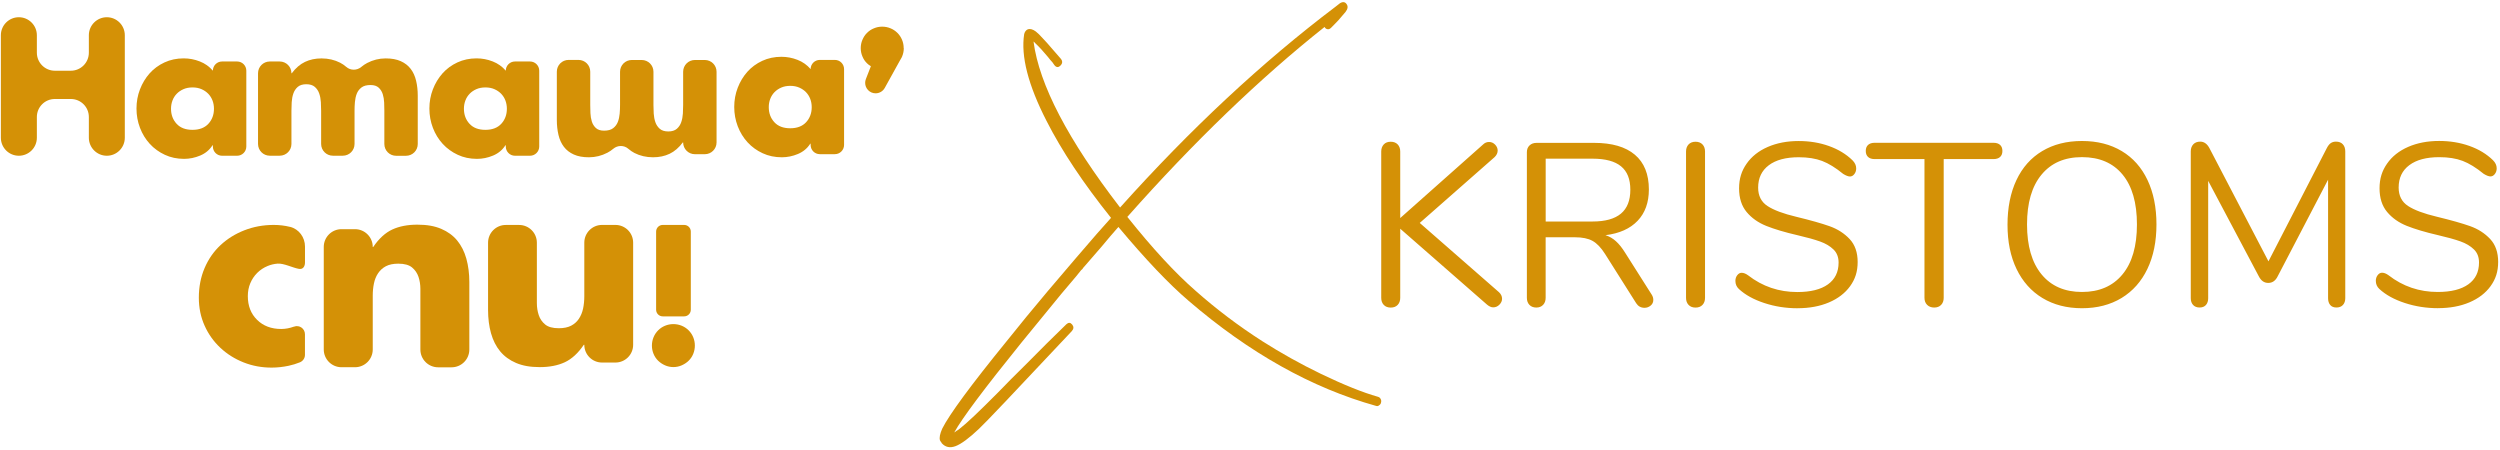 <?xml version="1.0" encoding="UTF-8"?> <svg xmlns="http://www.w3.org/2000/svg" width="666" height="120" viewBox="0 0 666 120" fill="none"><path d="M79.54 71.61C77.93 71.31 75.59 70.11 73.96 70.23C73.03 70.3 72.14 70.51 71.3 70.86C70.23 71.3 69.31 71.91 68.52 72.7C67.73 73.49 67.12 74.4 66.68 75.45C66.24 76.49 66.02 77.64 66.02 78.89C66.02 81.48 66.84 83.59 68.49 85.21C70.13 86.83 72.28 87.64 74.92 87.64C76.03 87.64 77.15 87.43 78.29 87.02H78.32C79.74 86.48 81.24 87.53 81.24 89.04V94.55C81.24 95.42 80.7 96.19 79.9 96.52C78.93 96.91 77.93 97.22 76.9 97.44C75.39 97.76 73.88 97.93 72.35 97.93C69.71 97.93 67.22 97.47 64.88 96.54C62.54 95.61 60.48 94.32 58.7 92.65C56.92 90.98 55.51 89.01 54.5 86.74C53.48 84.47 52.97 81.99 52.97 79.31C52.97 76.44 53.48 73.81 54.5 71.42C55.52 69.03 56.93 67 58.74 65.31C60.55 63.62 62.67 62.3 65.1 61.35C67.53 60.4 70.14 59.92 72.92 59.92C74.4 59.92 75.85 60.09 77.26 60.44H77.3C79.66 61.04 81.25 63.24 81.25 65.67V69.9C81.25 69.9 81.33 71.95 79.56 71.61" fill="#D49106"></path><path d="M99.28 65.8H99.42C100.95 63.55 102.65 62 104.51 61.14C106.37 60.28 108.6 59.85 111.18 59.85C113.76 59.85 115.78 60.22 117.53 60.96C119.27 61.7 120.7 62.74 121.8 64.08C122.9 65.42 123.71 67.03 124.24 68.92C124.76 70.81 125.03 72.88 125.03 75.12V93.12C125.03 95.73 122.91 97.85 120.3 97.85H116.72C114.11 97.85 111.99 95.73 111.99 93.12V76.95C111.99 75.83 111.82 74.76 111.49 73.76C111.15 72.76 110.58 71.92 109.77 71.25C108.96 70.58 107.74 70.24 106.11 70.24C104.77 70.24 103.67 70.47 102.81 70.92C101.95 71.37 101.26 72 100.73 72.78C100.2 73.57 99.83 74.48 99.62 75.5C99.4 76.53 99.3 77.62 99.3 78.76V93.1C99.3 95.71 97.18 97.83 94.57 97.83H90.98C88.37 97.83 86.25 95.71 86.25 93.1V65.78C86.25 63.17 88.37 61.05 90.98 61.05H94.57C97.18 61.05 99.3 63.17 99.3 65.78" fill="#D49106"></path><path d="M155.66 91.86H155.52C154 94.1 152.3 95.65 150.45 96.51C148.59 97.37 146.38 97.8 143.8 97.8C141.22 97.8 139.22 97.43 137.48 96.69C135.74 95.95 134.33 94.91 133.23 93.58C132.13 92.25 131.33 90.64 130.8 88.76C130.28 86.88 130.02 84.82 130.02 82.58V64.65C130.02 62.05 132.13 59.93 134.73 59.93H138.3C140.9 59.93 143.02 62.04 143.02 64.65V80.76C143.02 81.88 143.19 82.94 143.52 83.94C143.85 84.94 144.42 85.77 145.23 86.44C146.04 87.11 147.25 87.44 148.87 87.44C150.2 87.44 151.3 87.21 152.16 86.76C153.02 86.31 153.71 85.69 154.23 84.9C154.75 84.11 155.12 83.21 155.34 82.18C155.55 81.16 155.66 80.07 155.66 78.93V64.64C155.66 62.04 157.77 59.92 160.38 59.92H163.95C166.56 59.92 168.67 62.03 168.67 64.64V91.86C168.67 94.47 166.56 96.58 163.95 96.58H160.38C157.78 96.58 155.66 94.47 155.66 91.86Z" fill="#D49106"></path><path d="M179.39 86.34C180.17 86.34 180.91 86.49 181.62 86.78C182.32 87.07 182.93 87.48 183.45 88C183.97 88.52 184.38 89.13 184.67 89.83C184.96 90.53 185.11 91.27 185.11 92.06C185.11 92.85 184.96 93.58 184.67 94.29C184.38 94.99 183.97 95.6 183.45 96.1C182.93 96.61 182.32 97.01 181.62 97.32C180.92 97.63 180.18 97.79 179.39 97.79C178.6 97.79 177.86 97.63 177.16 97.32C176.46 97.01 175.85 96.6 175.33 96.1C174.81 95.59 174.4 94.99 174.11 94.29C173.82 93.59 173.67 92.85 173.67 92.06C173.67 91.27 173.82 90.54 174.11 89.83C174.4 89.13 174.81 88.52 175.33 88C175.85 87.48 176.46 87.07 177.16 86.78C177.86 86.49 178.6 86.34 179.39 86.34ZM176.56 59.92H182.26C183.24 59.92 184.03 60.71 184.03 61.69V82.51C184.03 83.49 183.24 84.28 182.26 84.28H176.56C175.58 84.28 174.79 83.49 174.79 82.51V61.69C174.79 60.71 175.58 59.92 176.56 59.92Z" fill="#D49106"></path><path d="M23.67 14.04V9.39C23.67 6.74 25.82 4.59 28.46 4.59C31.1 4.59 33.25 6.74 33.25 9.39V36.69C33.25 39.34 31.1 41.49 28.46 41.49C25.82 41.49 23.67 39.34 23.67 36.69V31.16C23.67 28.51 21.52 26.37 18.87 26.37H14.61C11.96 26.37 9.82 28.52 9.82 31.16V36.69C9.82 39.34 7.67 41.49 5.02 41.49C2.37 41.49 0.23 39.34 0.23 36.69V9.39C0.23 6.74 2.38 4.59 5.02 4.59C7.66 4.59 9.82 6.74 9.82 9.39V14.04C9.82 16.69 11.97 18.84 14.61 18.84H18.87C21.52 18.84 23.67 16.69 23.67 14.04Z" fill="#D49106"></path><path d="M63.17 41.49H59.16C57.81 41.49 56.71 40.4 56.71 39.04V38.7H56.61C55.83 39.94 54.73 40.85 53.33 41.44C51.93 42.03 50.49 42.32 49.03 42.32C47.17 42.32 45.46 41.96 43.92 41.24C42.37 40.52 41.03 39.55 39.91 38.33C38.79 37.1 37.91 35.68 37.29 34.05C36.67 32.42 36.36 30.71 36.36 28.91C36.36 27.11 36.67 25.41 37.29 23.8C37.91 22.19 38.77 20.77 39.86 19.54C40.95 18.32 42.27 17.35 43.82 16.63C45.37 15.91 47.08 15.55 48.93 15.55C50.4 15.55 51.83 15.82 53.21 16.36C54.6 16.9 55.76 17.72 56.71 18.83C56.71 17.48 57.8 16.38 59.16 16.38H63.17C64.52 16.38 65.62 17.47 65.62 18.83V39.04C65.62 40.39 64.52 41.49 63.17 41.49ZM51.28 23.29C50.37 23.29 49.56 23.45 48.86 23.76C48.16 24.07 47.56 24.48 47.08 24.98C46.59 25.49 46.21 26.08 45.95 26.77C45.69 27.45 45.56 28.19 45.56 28.97C45.56 30.57 46.06 31.91 47.05 32.98C48.04 34.06 49.46 34.59 51.28 34.59C53.1 34.59 54.52 34.05 55.51 32.98C56.5 31.9 57 30.57 57 28.97C57 28.19 56.87 27.45 56.61 26.77C56.35 26.09 55.97 25.49 55.48 24.98C54.99 24.48 54.4 24.07 53.7 23.76C53 23.45 52.19 23.29 51.28 23.29Z" fill="#D49106"></path><path d="M77.63 19.52H77.73C78.77 18.12 79.95 17.11 81.25 16.49C82.55 15.87 84.02 15.56 85.65 15.56C87.48 15.56 89.13 15.95 90.62 16.71C91.2 17.01 91.74 17.38 92.23 17.81C93.37 18.82 95.09 18.81 96.25 17.83C96.72 17.43 97.24 17.08 97.81 16.78C99.36 15.97 101 15.56 102.73 15.56C104.33 15.56 105.67 15.8 106.77 16.3C107.86 16.79 108.74 17.47 109.41 18.35C110.08 19.23 110.56 20.28 110.85 21.51C111.14 22.73 111.29 24.06 111.29 25.5V38.37C111.29 40.1 109.89 41.5 108.16 41.5H105.52C103.79 41.5 102.39 40.1 102.39 38.37V29.51C102.39 28.86 102.37 28.13 102.34 27.33C102.31 26.53 102.18 25.79 101.97 25.1C101.76 24.42 101.4 23.84 100.89 23.36C100.38 22.89 99.66 22.65 98.71 22.65C97.67 22.65 96.86 22.87 96.29 23.31C95.72 23.75 95.3 24.3 95.04 24.97C94.78 25.64 94.62 26.37 94.55 27.17C94.48 27.97 94.45 28.74 94.45 29.49V38.35C94.45 40.08 93.05 41.48 91.32 41.48H88.68C86.95 41.48 85.55 40.08 85.55 38.35V29.49C85.55 28.8 85.53 28.05 85.48 27.21C85.43 26.38 85.28 25.61 85.04 24.91C84.8 24.21 84.41 23.62 83.87 23.15C83.33 22.68 82.57 22.44 81.6 22.44C80.63 22.44 79.86 22.68 79.32 23.15C78.78 23.62 78.39 24.21 78.15 24.91C77.91 25.61 77.76 26.38 77.71 27.21C77.66 28.04 77.64 28.8 77.64 29.49V38.35C77.64 40.08 76.24 41.48 74.51 41.48H71.87C70.14 41.48 68.74 40.08 68.74 38.35V19.51C68.74 17.78 70.14 16.38 71.87 16.38H74.51C76.24 16.38 77.64 17.78 77.64 19.51" fill="#D49106"></path><path d="M182 37.94H181.9C180.86 39.34 179.68 40.35 178.38 40.97C177.08 41.59 175.61 41.9 173.98 41.9C172.15 41.9 170.5 41.51 169.01 40.75C168.43 40.45 167.9 40.08 167.4 39.65C166.26 38.64 164.54 38.65 163.38 39.63C162.91 40.03 162.39 40.38 161.82 40.68C160.27 41.49 158.63 41.9 156.9 41.9C155.3 41.9 153.96 41.66 152.86 41.16C151.77 40.67 150.89 39.99 150.22 39.11C149.55 38.23 149.07 37.18 148.78 35.95C148.49 34.72 148.34 33.4 148.34 31.96V19.09C148.34 17.36 149.74 15.96 151.47 15.96H154.11C155.84 15.96 157.24 17.36 157.24 19.09V27.95C157.24 28.6 157.26 29.33 157.29 30.13C157.32 30.93 157.45 31.67 157.66 32.36C157.87 33.04 158.23 33.62 158.74 34.1C159.25 34.57 159.97 34.81 160.92 34.81C161.97 34.81 162.77 34.59 163.34 34.15C163.91 33.71 164.33 33.16 164.59 32.49C164.85 31.82 165.01 31.09 165.08 30.29C165.15 29.49 165.18 28.72 165.18 27.97V19.11C165.18 17.38 166.58 15.98 168.31 15.98H170.95C172.68 15.98 174.08 17.38 174.08 19.11V27.97C174.08 28.66 174.1 29.41 174.15 30.25C174.2 31.08 174.35 31.85 174.59 32.55C174.83 33.25 175.23 33.84 175.76 34.31C176.3 34.78 177.06 35.02 178.03 35.02C179 35.02 179.77 34.78 180.31 34.31C180.85 33.84 181.24 33.25 181.48 32.55C181.72 31.85 181.87 31.08 181.92 30.25C181.97 29.42 181.99 28.66 181.99 27.97V19.11C181.99 17.38 183.39 15.98 185.12 15.98H187.76C189.49 15.98 190.89 17.38 190.89 19.11V37.95C190.89 39.68 189.49 41.08 187.76 41.08H185.12C183.39 41.08 181.99 39.68 181.99 37.95" fill="#D49106"></path><path d="M141.2 41.49H137.19C135.84 41.49 134.74 40.4 134.74 39.04V38.7H134.64C133.86 39.94 132.76 40.85 131.36 41.44C129.96 42.03 128.52 42.32 127.06 42.32C125.2 42.32 123.49 41.96 121.95 41.24C120.4 40.52 119.06 39.55 117.94 38.33C116.82 37.1 115.94 35.68 115.32 34.05C114.7 32.42 114.39 30.71 114.39 28.91C114.39 27.11 114.7 25.41 115.32 23.8C115.94 22.19 116.8 20.77 117.89 19.54C118.98 18.32 120.3 17.35 121.85 16.63C123.4 15.91 125.11 15.55 126.96 15.55C128.43 15.55 129.86 15.82 131.24 16.36C132.62 16.9 133.79 17.72 134.74 18.83C134.74 17.48 135.83 16.38 137.19 16.38H141.2C142.55 16.38 143.65 17.47 143.65 18.83V39.04C143.65 40.39 142.55 41.49 141.2 41.49ZM129.31 23.29C128.4 23.29 127.59 23.45 126.89 23.76C126.19 24.07 125.59 24.48 125.11 24.98C124.62 25.49 124.24 26.08 123.98 26.77C123.72 27.45 123.59 28.19 123.59 28.97C123.59 30.57 124.09 31.91 125.08 32.98C126.07 34.06 127.49 34.59 129.31 34.59C131.13 34.59 132.55 34.05 133.54 32.98C134.53 31.9 135.03 30.57 135.03 28.97C135.03 28.19 134.9 27.45 134.64 26.77C134.38 26.09 134 25.49 133.51 24.98C133.02 24.48 132.43 24.07 131.73 23.76C131.03 23.45 130.22 23.29 129.31 23.29Z" fill="#D49106"></path><path d="M222.41 41.07H218.4C217.05 41.07 215.95 39.98 215.95 38.62V38.28H215.85C215.07 39.52 213.97 40.43 212.57 41.02C211.17 41.61 209.73 41.9 208.27 41.9C206.41 41.9 204.7 41.54 203.16 40.82C201.61 40.1 200.27 39.13 199.15 37.91C198.03 36.68 197.15 35.26 196.53 33.63C195.91 32 195.6 30.29 195.6 28.49C195.6 26.69 195.91 24.99 196.53 23.38C197.15 21.77 198.01 20.35 199.1 19.12C200.19 17.9 201.51 16.93 203.06 16.21C204.61 15.49 206.32 15.13 208.17 15.13C209.64 15.13 211.07 15.4 212.45 15.94C213.84 16.48 215 17.3 215.95 18.41C215.95 17.06 217.04 15.96 218.4 15.96H222.41C223.76 15.96 224.86 17.05 224.86 18.41V38.62C224.86 39.97 223.76 41.07 222.41 41.07ZM210.52 22.87C209.61 22.87 208.8 23.03 208.1 23.34C207.4 23.65 206.8 24.06 206.32 24.56C205.83 25.07 205.45 25.66 205.19 26.35C204.93 27.03 204.8 27.77 204.8 28.55C204.8 30.15 205.3 31.49 206.29 32.56C207.28 33.64 208.69 34.17 210.52 34.17C212.35 34.17 213.76 33.63 214.75 32.56C215.74 31.48 216.24 30.15 216.24 28.55C216.24 27.77 216.11 27.03 215.85 26.35C215.59 25.67 215.21 25.07 214.72 24.56C214.23 24.06 213.64 23.65 212.94 23.34C212.24 23.03 211.43 22.87 210.52 22.87Z" fill="#D49106"></path><path d="M240.77 12.81C240.77 13.6 240.62 14.34 240.33 15.03C240.29 15.12 240.25 15.21 240.21 15.3L239.88 15.88C239.86 15.93 239.83 15.97 239.8 16.01L235.7 23.42C235.21 24.31 234.27 24.86 233.26 24.86C231.67 24.86 230.48 23.55 230.48 22.08C230.48 21.74 230.54 21.4 230.67 21.06L232 17.65C231.62 17.43 231.28 17.16 230.97 16.86C230.44 16.35 230.04 15.75 229.75 15.04C229.45 14.35 229.3 13.6 229.3 12.82C229.3 12.04 229.45 11.29 229.75 10.6C230.05 9.9 230.44 9.28 230.97 8.77C231.49 8.24 232.1 7.83 232.8 7.55C233.49 7.25 234.24 7.1 235.02 7.1C235.8 7.1 236.55 7.25 237.25 7.55C237.88 7.81 238.44 8.17 238.93 8.63C238.98 8.67 239.03 8.72 239.08 8.77C239.6 9.29 240.01 9.9 240.3 10.6C240.59 11.29 240.74 12.04 240.74 12.82" fill="#D49106"></path><path fill-rule="evenodd" clip-rule="evenodd" d="M399.29 77.8C399.87 78.34 400.15 78.93 400.15 79.59C400.15 80.17 399.91 80.69 399.44 81.17C398.97 81.64 398.42 81.88 397.8 81.88C397.26 81.88 396.71 81.63 396.13 81.14L373.02 60.93V79.35C373.02 80.13 372.79 80.76 372.34 81.23C371.89 81.7 371.27 81.94 370.49 81.94C369.71 81.94 369.09 81.7 368.64 81.23C368.19 80.76 367.96 80.13 367.96 79.35V40.36C367.96 39.58 368.19 38.95 368.64 38.47C369.09 37.99 369.71 37.76 370.49 37.76C371.27 37.76 371.89 38 372.34 38.47C372.79 38.94 373.02 39.57 373.02 40.36V58.09L395.08 38.5C395.53 38.05 396.07 37.82 396.69 37.82C397.31 37.82 397.84 38.06 398.3 38.53C398.75 39 398.98 39.53 398.98 40.11C398.98 40.73 398.71 41.31 398.18 41.84L378.22 59.39L399.29 77.81V77.8ZM440.01 78.48C440.3 78.93 440.44 79.41 440.44 79.9C440.44 80.52 440.2 81.02 439.73 81.41C439.26 81.8 438.71 82 438.09 82C437.14 82 436.4 81.59 435.87 80.76L427.59 67.66C426.52 65.97 425.41 64.81 424.25 64.17C423.1 63.53 421.53 63.21 419.55 63.21H411.76V79.34C411.76 80.12 411.53 80.75 411.08 81.22C410.63 81.69 410.03 81.93 409.29 81.93C408.51 81.93 407.89 81.69 407.44 81.22C406.99 80.75 406.76 80.12 406.76 79.34V40.53C406.76 39.79 407 39.19 407.47 38.74C407.94 38.29 408.57 38.06 409.35 38.06H424.68C429.42 38.06 433.03 39.11 435.52 41.21C438.01 43.31 439.26 46.4 439.26 50.48C439.26 53.94 438.26 56.72 436.26 58.82C434.26 60.92 431.41 62.2 427.7 62.65C428.73 62.98 429.66 63.51 430.48 64.26C431.31 65 432.13 66.03 432.95 67.35L440 78.47L440.01 78.48ZM424.25 59.01C427.63 59.01 430.15 58.31 431.82 56.91C433.49 55.51 434.32 53.39 434.32 50.55C434.32 47.71 433.5 45.67 431.85 44.31C430.2 42.95 427.67 42.27 424.25 42.27H411.77V59.02H424.25V59.01ZM451.69 81.94C450.91 81.94 450.29 81.7 449.84 81.23C449.39 80.76 449.16 80.13 449.16 79.35V40.36C449.16 39.58 449.39 38.95 449.84 38.47C450.29 38 450.91 37.76 451.69 37.76C452.47 37.76 453.09 38 453.54 38.47C453.99 38.94 454.22 39.57 454.22 40.36V79.35C454.22 80.13 453.99 80.76 453.54 81.23C453.09 81.7 452.47 81.94 451.69 81.94ZM478.88 82.12C475.79 82.12 472.83 81.66 470.01 80.73C467.19 79.8 464.93 78.56 463.24 76.99C462.62 76.41 462.31 75.69 462.31 74.83C462.31 74.25 462.47 73.75 462.8 73.32C463.13 72.89 463.52 72.67 463.97 72.67C464.51 72.67 465.08 72.9 465.7 73.35C469.53 76.32 473.9 77.8 478.8 77.8C482.34 77.8 485.06 77.12 486.96 75.76C488.86 74.4 489.8 72.46 489.8 69.95C489.8 68.51 489.35 67.34 488.44 66.46C487.53 65.57 486.34 64.86 484.85 64.33C483.37 63.8 481.37 63.24 478.86 62.66C475.48 61.88 472.71 61.05 470.55 60.19C468.39 59.32 466.64 58.09 465.3 56.48C463.96 54.87 463.29 52.77 463.29 50.18C463.29 47.59 463.96 45.51 465.3 43.6C466.64 41.68 468.51 40.2 470.92 39.15C473.33 38.1 476.08 37.57 479.17 37.57C482.05 37.57 484.74 38.01 487.23 38.9C489.72 39.79 491.81 41.05 493.5 42.7C494.16 43.36 494.49 44.08 494.49 44.86C494.49 45.44 494.33 45.94 494 46.37C493.67 46.8 493.28 47.02 492.83 47.02C492.38 47.02 491.78 46.79 491.04 46.34C489.02 44.69 487.15 43.54 485.42 42.88C483.69 42.22 481.61 41.89 479.18 41.89C475.76 41.89 473.1 42.6 471.21 44.02C469.32 45.44 468.37 47.43 468.37 49.98C468.37 52.16 469.2 53.8 470.87 54.89C472.54 55.98 475.1 56.94 478.56 57.76C482.31 58.67 485.26 59.5 487.4 60.26C489.54 61.02 491.32 62.17 492.75 63.69C494.17 65.21 494.88 67.25 494.88 69.81C494.88 72.37 494.21 74.38 492.87 76.24C491.53 78.09 489.65 79.54 487.22 80.57C484.79 81.6 482.01 82.11 478.88 82.11M515.28 81.93C514.5 81.93 513.87 81.69 513.39 81.22C512.92 80.75 512.68 80.12 512.68 79.34V42.38H499.39C498.65 42.38 498.07 42.19 497.66 41.82C497.25 41.45 497.04 40.91 497.04 40.21C497.04 39.51 497.25 38.97 497.66 38.6C498.07 38.23 498.65 38.04 499.39 38.04H531.09C531.83 38.04 532.41 38.23 532.82 38.6C533.23 38.97 533.44 39.51 533.44 40.21C533.44 40.91 533.23 41.45 532.82 41.82C532.41 42.19 531.83 42.38 531.09 42.38H517.8V79.34C517.8 80.12 517.57 80.75 517.12 81.22C516.67 81.69 516.05 81.93 515.27 81.93M554.64 82.11C550.6 82.11 547.09 81.2 544.1 79.39C541.11 77.58 538.82 75 537.21 71.67C535.6 68.33 534.8 64.4 534.8 59.87C534.8 55.34 535.59 51.33 537.18 47.97C538.77 44.61 541.05 42.04 544.04 40.25C547.03 38.46 550.56 37.56 554.64 37.56C558.72 37.56 562.25 38.46 565.24 40.25C568.23 42.04 570.51 44.62 572.1 47.97C573.69 51.33 574.48 55.27 574.48 59.8C574.48 64.33 573.68 68.28 572.07 71.63C570.46 74.99 568.17 77.57 565.18 79.39C562.19 81.2 558.68 82.11 554.64 82.11ZM554.64 77.78C559.25 77.78 562.85 76.22 565.42 73.11C568 70 569.28 65.56 569.28 59.79C569.28 54.02 568 49.59 565.45 46.5C562.9 43.41 559.29 41.86 554.64 41.86C549.99 41.86 546.43 43.42 543.86 46.53C541.28 49.64 540 54.06 540 59.79C540 65.52 541.29 69.95 543.86 73.08C546.43 76.21 550.03 77.78 554.64 77.78ZM622.31 37.73C623.09 37.73 623.7 37.97 624.13 38.44C624.56 38.91 624.78 39.54 624.78 40.33V79.45C624.78 80.19 624.57 80.79 624.16 81.24C623.75 81.69 623.17 81.92 622.43 81.92C621.69 81.92 621.13 81.69 620.76 81.24C620.39 80.79 620.2 80.19 620.2 79.45V47.87L606.79 73.58C606.21 74.78 605.37 75.37 604.26 75.37C603.15 75.37 602.34 74.77 601.73 73.58L588.26 48.18V79.45C588.26 80.19 588.06 80.79 587.67 81.24C587.28 81.69 586.71 81.92 585.97 81.92C585.23 81.92 584.65 81.69 584.24 81.24C583.83 80.79 583.62 80.19 583.62 79.45V40.33C583.62 39.55 583.85 38.92 584.3 38.44C584.75 37.96 585.37 37.73 586.15 37.73C587.18 37.73 588 38.33 588.62 39.52L604.32 69.62L619.83 39.52C620.16 38.86 620.52 38.4 620.91 38.13C621.3 37.86 621.76 37.73 622.3 37.73M649.49 82.1C646.4 82.1 643.44 81.64 640.62 80.71C637.8 79.78 635.54 78.54 633.85 76.97C633.23 76.39 632.92 75.67 632.92 74.81C632.92 74.23 633.08 73.73 633.41 73.3C633.74 72.87 634.13 72.65 634.58 72.65C635.11 72.65 635.69 72.88 636.31 73.33C640.14 76.3 644.51 77.78 649.41 77.78C652.95 77.78 655.67 77.1 657.57 75.74C659.47 74.38 660.41 72.44 660.41 69.93C660.41 68.49 659.96 67.32 659.05 66.44C658.14 65.55 656.95 64.84 655.47 64.31C653.99 63.78 651.99 63.22 649.48 62.64C646.1 61.86 643.33 61.03 641.17 60.17C639.01 59.3 637.26 58.07 635.92 56.46C634.58 54.85 633.91 52.75 633.91 50.16C633.91 47.57 634.58 45.49 635.92 43.58C637.26 41.66 639.13 40.18 641.54 39.13C643.95 38.08 646.7 37.55 649.79 37.55C652.67 37.55 655.36 37.99 657.86 38.88C660.36 39.77 662.44 41.03 664.13 42.68C664.79 43.34 665.12 44.06 665.12 44.84C665.12 45.42 664.96 45.92 664.63 46.35C664.3 46.78 663.91 47 663.46 47C663.01 47 662.41 46.77 661.67 46.32C659.65 44.67 657.78 43.52 656.05 42.86C654.32 42.2 652.24 41.87 649.81 41.87C646.39 41.87 643.73 42.58 641.84 44C639.94 45.42 639 47.41 639 49.96C639 52.14 639.84 53.78 641.5 54.87C643.17 55.96 645.73 56.92 649.19 57.74C652.94 58.65 655.89 59.48 658.03 60.24C660.17 61 661.95 62.15 663.38 63.67C664.8 65.19 665.51 67.23 665.51 69.79C665.51 72.35 664.84 74.36 663.5 76.22C662.16 78.07 660.28 79.52 657.85 80.55C655.42 81.58 652.64 82.09 649.51 82.09" fill="#D49106"></path><path d="M367.82 106.31C367.97 106.6 368 106.91 367.9 107.26C367.85 107.55 367.69 107.78 367.43 107.95C367.17 108.18 366.89 108.24 366.58 108.13C349.45 103.35 332.81 94.02 316.66 80.15C311.4 75.66 305.15 69.09 297.94 60.46L295.69 63.05L293.52 65.64C291.51 67.95 289.99 69.7 288.95 70.91C288.9 70.97 288.77 71.11 288.57 71.34L288.34 71.69L288.03 71.95C287.56 72.52 287.12 73.07 286.71 73.59C285.37 75.2 284.05 76.76 282.76 78.26C278.94 82.92 275.41 87.24 272.16 91.21C262.25 103.47 256.26 111.47 254.2 115.22L254.82 114.78C255.13 114.61 255.39 114.44 255.6 114.26C257.46 112.83 260.81 109.66 265.66 104.77C266.08 104.36 266.67 103.76 267.44 102.96L268.37 102L269.3 101.05C270.9 99.44 272.32 98.03 273.56 96.82C277.12 93.19 280.63 89.72 284.08 86.38C284.65 85.86 285.16 85.89 285.63 86.46C286.09 87.04 286.06 87.61 285.55 88.19C270.54 104.19 262.28 112.89 260.78 114.26C258.15 116.74 256.09 118.27 254.59 118.84C253.1 119.41 251.86 119.16 250.87 118.06C250.92 118.17 250.9 118.12 250.79 117.88C250.64 117.71 250.51 117.51 250.4 117.28C250.2 116.59 250.4 115.56 251.02 114.17C252.93 110.37 258.65 102.6 268.2 90.86C271.55 86.66 275.19 82.22 279.12 77.56C280.66 75.72 282.16 73.96 283.6 72.3C284.84 70.86 285.9 69.62 286.77 68.58C290.9 63.75 293.97 60.24 295.98 58.04C288.6 48.83 282.87 40.22 278.8 32.22C273.9 22.66 271.92 14.94 272.84 9.08C273 8.45 273.33 8.01 273.85 7.79C274.47 7.61 275.17 7.82 275.94 8.39C276.4 8.73 277.05 9.37 277.87 10.29C278.54 10.98 279.29 11.82 280.11 12.79L282.59 15.64C283.11 16.27 283.08 16.88 282.52 17.45C281.95 18.03 281.41 18 280.9 17.36C280.85 17.3 280.67 17.05 280.36 16.59C280.15 16.36 279.98 16.15 279.82 15.99L279.2 15.21C277.96 13.71 276.85 12.5 275.87 11.58C275.61 11.29 275.44 11.12 275.33 11.06C276.83 22.52 284.51 37.26 298.39 55.28C317.12 34.38 336.24 16.56 355.74 1.82L356.97 0.86C357.74 0.4 358.34 0.49 358.75 1.12C359.16 1.7 359.06 2.39 358.44 3.19C358.07 3.65 357.43 4.4 356.51 5.44C356.15 5.78 355.79 6.16 355.43 6.56C355.07 6.91 354.78 7.2 354.57 7.43C354.26 7.72 353.95 7.84 353.65 7.78C353.28 7.72 353.03 7.52 352.87 7.18C335.53 20.94 318.02 37.81 300.32 57.78C307.03 66.19 313.09 72.75 318.51 77.47C324.03 82.36 329.94 86.82 336.23 90.86C341.29 94.08 346.5 96.99 351.86 99.58C357.95 102.51 363.03 104.56 367.11 105.71C367.47 105.82 367.7 106.03 367.81 106.31" fill="#D49106"></path></svg> 